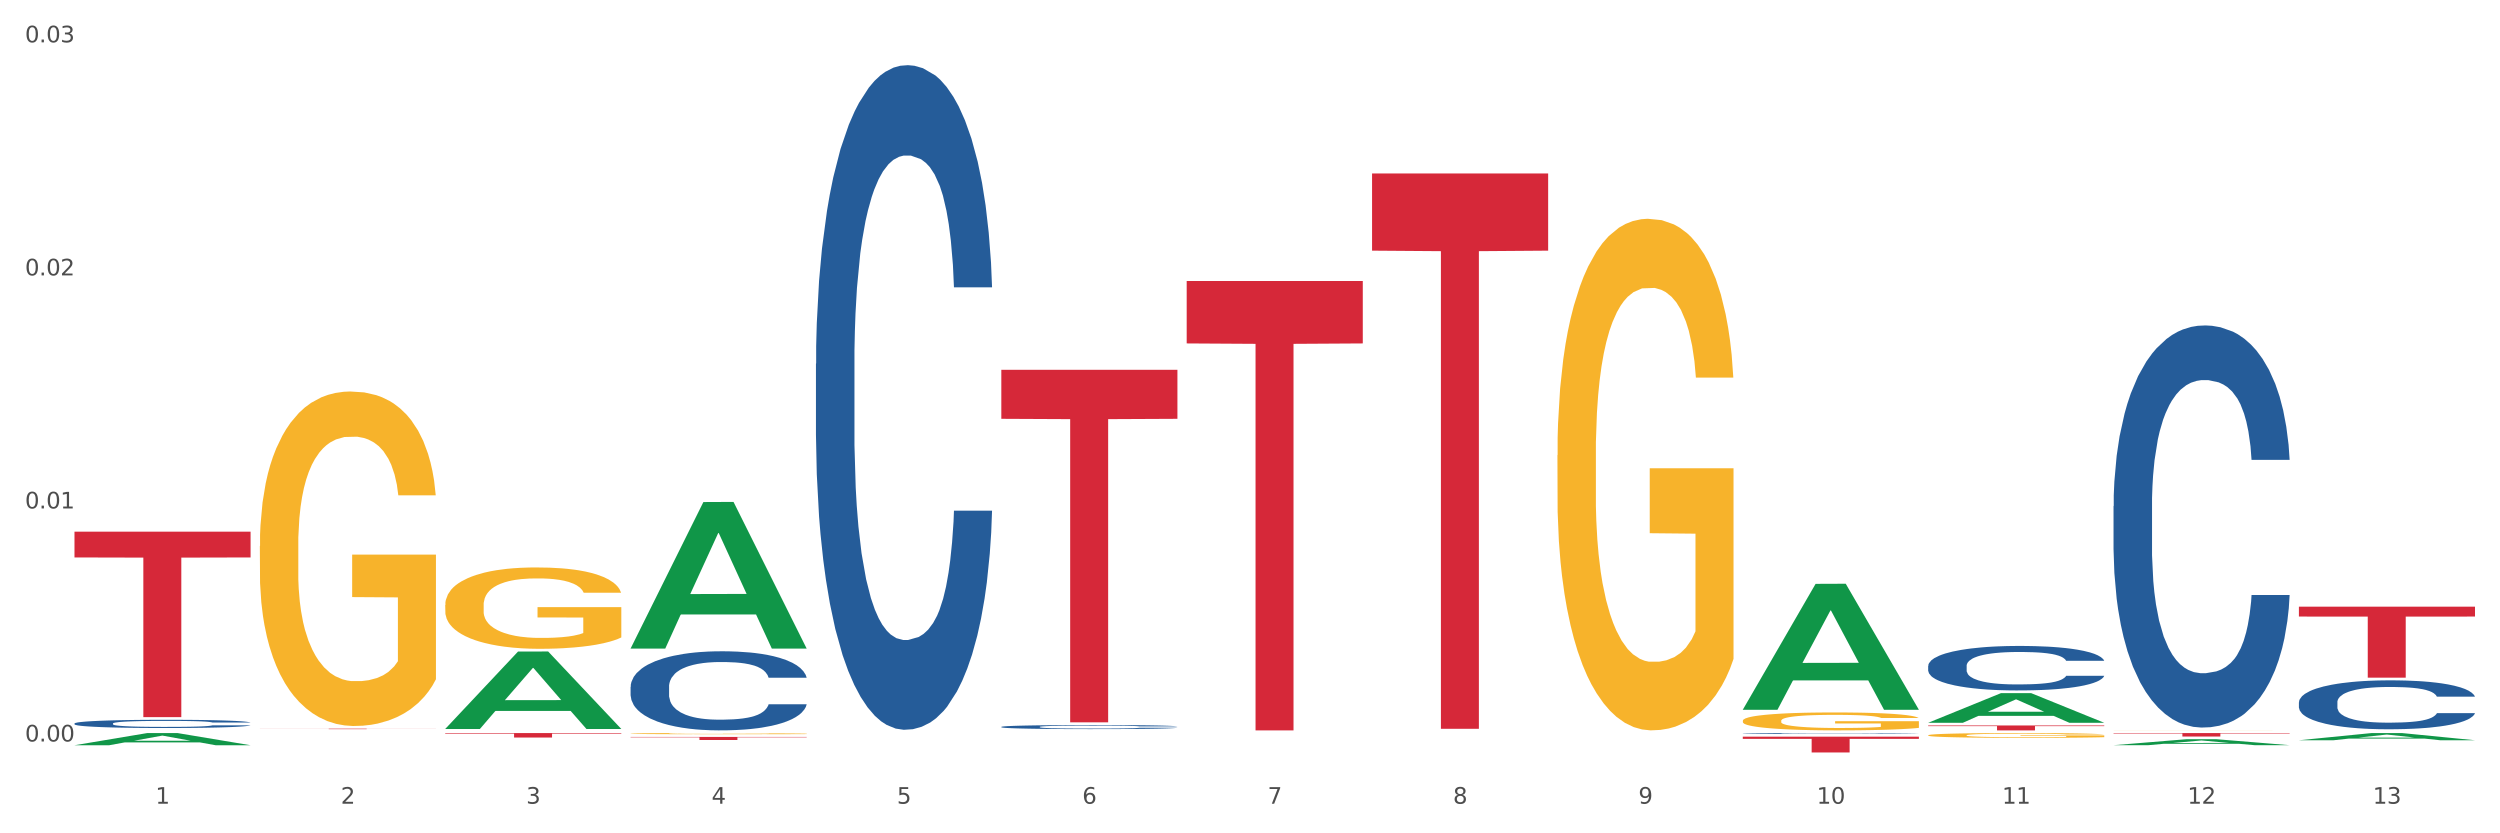 <?xml version="1.0" encoding="utf-8" standalone="no"?>
<!DOCTYPE svg PUBLIC "-//W3C//DTD SVG 1.1//EN"
  "http://www.w3.org/Graphics/SVG/1.1/DTD/svg11.dtd">
<svg xmlns:xlink="http://www.w3.org/1999/xlink" width="1080pt" height="360pt" viewBox="0 0 1080 360" xmlns="http://www.w3.org/2000/svg" version="1.1">
 <rect x="0" y="0" width="1080" height="360" fill="#333333" stroke="none"/>
 <defs>
  <style type="text/css">*{stroke-linejoin: round; stroke-linecap: butt}</style>
 </defs>
 <g id="figure_1">
  <g id="patch_1">
   <path d="M 0 360 
L 1080 360 
L 1080 0 
L 0 0 
z
" style="fill: #ffffff; stroke: #ffffff; stroke-linejoin: miter"/>
  </g>
  <g id="axes_1">
   <g id="matplotlib.axis_1">
    <g id="xtick_1">
     <g id="text_1">
      <!-- 1 -->
      <g style="fill: #4d4d4d" transform="translate(67.159 347.204) scale(0.096 -0.096)">
       <defs>
        <path id="DejaVuSans-31" d="M 794 531 
L 1825 531 
L 1825 4091 
L 703 3866 
L 703 4441 
L 1819 4666 
L 2450 4666 
L 2450 531 
L 3481 531 
L 3481 0 
L 794 0 
L 794 531 
z
" transform="scale(0.016)"/>
       </defs>
       <use xlink:href="#DejaVuSans-31"/>
      </g>
     </g>
    </g>
    <g id="xtick_2">
     <g id="text_2">
      <!-- 2 -->
      <g style="fill: #4d4d4d" transform="translate(147.238 347.204) scale(0.096 -0.096)">
       <defs>
        <path id="DejaVuSans-32" d="M 1228 531 
L 3431 531 
L 3431 0 
L 469 0 
L 469 531 
Q 828 903 1448 1529 
Q 2069 2156 2228 2338 
Q 2531 2678 2651 2914 
Q 2772 3150 2772 3378 
Q 2772 3750 2511 3984 
Q 2250 4219 1831 4219 
Q 1534 4219 1204 4116 
Q 875 4013 500 3803 
L 500 4441 
Q 881 4594 1212 4672 
Q 1544 4750 1819 4750 
Q 2544 4750 2975 4387 
Q 3406 4025 3406 3419 
Q 3406 3131 3298 2873 
Q 3191 2616 2906 2266 
Q 2828 2175 2409 1742 
Q 1991 1309 1228 531 
z
" transform="scale(0.016)"/>
       </defs>
       <use xlink:href="#DejaVuSans-32"/>
      </g>
     </g>
    </g>
    <g id="xtick_3">
     <g id="text_3">
      <!-- 3 -->
      <g style="fill: #4d4d4d" transform="translate(227.317 347.204) scale(0.096 -0.096)">
       <defs>
        <path id="DejaVuSans-33" d="M 2597 2516 
Q 3050 2419 3304 2112 
Q 3559 1806 3559 1356 
Q 3559 666 3084 287 
Q 2609 -91 1734 -91 
Q 1441 -91 1130 -33 
Q 819 25 488 141 
L 488 750 
Q 750 597 1062 519 
Q 1375 441 1716 441 
Q 2309 441 2620 675 
Q 2931 909 2931 1356 
Q 2931 1769 2642 2001 
Q 2353 2234 1838 2234 
L 1294 2234 
L 1294 2753 
L 1863 2753 
Q 2328 2753 2575 2939 
Q 2822 3125 2822 3475 
Q 2822 3834 2567 4026 
Q 2313 4219 1838 4219 
Q 1578 4219 1281 4162 
Q 984 4106 628 3988 
L 628 4550 
Q 988 4650 1302 4700 
Q 1616 4750 1894 4750 
Q 2613 4750 3031 4423 
Q 3450 4097 3450 3541 
Q 3450 3153 3228 2886 
Q 3006 2619 2597 2516 
z
" transform="scale(0.016)"/>
       </defs>
       <use xlink:href="#DejaVuSans-33"/>
      </g>
     </g>
    </g>
    <g id="xtick_4">
     <g id="text_4">
      <!-- 4 -->
      <g style="fill: #4d4d4d" transform="translate(307.396 347.204) scale(0.096 -0.096)">
       <defs>
        <path id="DejaVuSans-34" d="M 2419 4116 
L 825 1625 
L 2419 1625 
L 2419 4116 
z
M 2253 4666 
L 3047 4666 
L 3047 1625 
L 3713 1625 
L 3713 1100 
L 3047 1100 
L 3047 0 
L 2419 0 
L 2419 1100 
L 313 1100 
L 313 1709 
L 2253 4666 
z
" transform="scale(0.016)"/>
       </defs>
       <use xlink:href="#DejaVuSans-34"/>
      </g>
     </g>
    </g>
    <g id="xtick_5">
     <g id="text_5">
      <!-- 5 -->
      <g style="fill: #4d4d4d" transform="translate(387.475 347.204) scale(0.096 -0.096)">
       <defs>
        <path id="DejaVuSans-35" d="M 691 4666 
L 3169 4666 
L 3169 4134 
L 1269 4134 
L 1269 2991 
Q 1406 3038 1543 3061 
Q 1681 3084 1819 3084 
Q 2600 3084 3056 2656 
Q 3513 2228 3513 1497 
Q 3513 744 3044 326 
Q 2575 -91 1722 -91 
Q 1428 -91 1123 -41 
Q 819 9 494 109 
L 494 744 
Q 775 591 1075 516 
Q 1375 441 1709 441 
Q 2250 441 2565 725 
Q 2881 1009 2881 1497 
Q 2881 1984 2565 2268 
Q 2250 2553 1709 2553 
Q 1456 2553 1204 2497 
Q 953 2441 691 2322 
L 691 4666 
z
" transform="scale(0.016)"/>
       </defs>
       <use xlink:href="#DejaVuSans-35"/>
      </g>
     </g>
    </g>
    <g id="xtick_6">
     <g id="text_6">
      <!-- 6 -->
      <g style="fill: #4d4d4d" transform="translate(467.554 347.204) scale(0.096 -0.096)">
       <defs>
        <path id="DejaVuSans-36" d="M 2113 2584 
Q 1688 2584 1439 2293 
Q 1191 2003 1191 1497 
Q 1191 994 1439 701 
Q 1688 409 2113 409 
Q 2538 409 2786 701 
Q 3034 994 3034 1497 
Q 3034 2003 2786 2293 
Q 2538 2584 2113 2584 
z
M 3366 4563 
L 3366 3988 
Q 3128 4100 2886 4159 
Q 2644 4219 2406 4219 
Q 1781 4219 1451 3797 
Q 1122 3375 1075 2522 
Q 1259 2794 1537 2939 
Q 1816 3084 2150 3084 
Q 2853 3084 3261 2657 
Q 3669 2231 3669 1497 
Q 3669 778 3244 343 
Q 2819 -91 2113 -91 
Q 1303 -91 875 529 
Q 447 1150 447 2328 
Q 447 3434 972 4092 
Q 1497 4750 2381 4750 
Q 2619 4750 2861 4703 
Q 3103 4656 3366 4563 
z
" transform="scale(0.016)"/>
       </defs>
       <use xlink:href="#DejaVuSans-36"/>
      </g>
     </g>
    </g>
    <g id="xtick_7">
     <g id="text_7">
      <!-- 7 -->
      <g style="fill: #4d4d4d" transform="translate(547.634 347.204) scale(0.096 -0.096)">
       <defs>
        <path id="DejaVuSans-37" d="M 525 4666 
L 3525 4666 
L 3525 4397 
L 1831 0 
L 1172 0 
L 2766 4134 
L 525 4134 
L 525 4666 
z
" transform="scale(0.016)"/>
       </defs>
       <use xlink:href="#DejaVuSans-37"/>
      </g>
     </g>
    </g>
    <g id="xtick_8">
     <g id="text_8">
      <!-- 8 -->
      <g style="fill: #4d4d4d" transform="translate(627.713 347.204) scale(0.096 -0.096)">
       <defs>
        <path id="DejaVuSans-38" d="M 2034 2216 
Q 1584 2216 1326 1975 
Q 1069 1734 1069 1313 
Q 1069 891 1326 650 
Q 1584 409 2034 409 
Q 2484 409 2743 651 
Q 3003 894 3003 1313 
Q 3003 1734 2745 1975 
Q 2488 2216 2034 2216 
z
M 1403 2484 
Q 997 2584 770 2862 
Q 544 3141 544 3541 
Q 544 4100 942 4425 
Q 1341 4750 2034 4750 
Q 2731 4750 3128 4425 
Q 3525 4100 3525 3541 
Q 3525 3141 3298 2862 
Q 3072 2584 2669 2484 
Q 3125 2378 3379 2068 
Q 3634 1759 3634 1313 
Q 3634 634 3220 271 
Q 2806 -91 2034 -91 
Q 1263 -91 848 271 
Q 434 634 434 1313 
Q 434 1759 690 2068 
Q 947 2378 1403 2484 
z
M 1172 3481 
Q 1172 3119 1398 2916 
Q 1625 2713 2034 2713 
Q 2441 2713 2670 2916 
Q 2900 3119 2900 3481 
Q 2900 3844 2670 4047 
Q 2441 4250 2034 4250 
Q 1625 4250 1398 4047 
Q 1172 3844 1172 3481 
z
" transform="scale(0.016)"/>
       </defs>
       <use xlink:href="#DejaVuSans-38"/>
      </g>
     </g>
    </g>
    <g id="xtick_9">
     <g id="text_9">
      <!-- 9 -->
      <g style="fill: #4d4d4d" transform="translate(707.792 347.204) scale(0.096 -0.096)">
       <defs>
        <path id="DejaVuSans-39" d="M 703 97 
L 703 672 
Q 941 559 1184 500 
Q 1428 441 1663 441 
Q 2288 441 2617 861 
Q 2947 1281 2994 2138 
Q 2813 1869 2534 1725 
Q 2256 1581 1919 1581 
Q 1219 1581 811 2004 
Q 403 2428 403 3163 
Q 403 3881 828 4315 
Q 1253 4750 1959 4750 
Q 2769 4750 3195 4129 
Q 3622 3509 3622 2328 
Q 3622 1225 3098 567 
Q 2575 -91 1691 -91 
Q 1453 -91 1209 -44 
Q 966 3 703 97 
z
M 1959 2075 
Q 2384 2075 2632 2365 
Q 2881 2656 2881 3163 
Q 2881 3666 2632 3958 
Q 2384 4250 1959 4250 
Q 1534 4250 1286 3958 
Q 1038 3666 1038 3163 
Q 1038 2656 1286 2365 
Q 1534 2075 1959 2075 
z
" transform="scale(0.016)"/>
       </defs>
       <use xlink:href="#DejaVuSans-39"/>
      </g>
     </g>
    </g>
    <g id="xtick_10">
     <g id="text_10">
      <!-- 10 -->
      <g style="fill: #4d4d4d" transform="translate(784.817 347.204) scale(0.096 -0.096)">
       <defs>
        <path id="DejaVuSans-30" d="M 2034 4250 
Q 1547 4250 1301 3770 
Q 1056 3291 1056 2328 
Q 1056 1369 1301 889 
Q 1547 409 2034 409 
Q 2525 409 2770 889 
Q 3016 1369 3016 2328 
Q 3016 3291 2770 3770 
Q 2525 4250 2034 4250 
z
M 2034 4750 
Q 2819 4750 3233 4129 
Q 3647 3509 3647 2328 
Q 3647 1150 3233 529 
Q 2819 -91 2034 -91 
Q 1250 -91 836 529 
Q 422 1150 422 2328 
Q 422 3509 836 4129 
Q 1250 4750 2034 4750 
z
" transform="scale(0.016)"/>
       </defs>
       <use xlink:href="#DejaVuSans-31"/>
       <use xlink:href="#DejaVuSans-30" transform="translate(63.623 0)"/>
      </g>
     </g>
    </g>
    <g id="xtick_11">
     <g id="text_11">
      <!-- 11 -->
      <g style="fill: #4d4d4d" transform="translate(864.896 347.204) scale(0.096 -0.096)">
       <use xlink:href="#DejaVuSans-31"/>
       <use xlink:href="#DejaVuSans-31" transform="translate(63.623 0)"/>
      </g>
     </g>
    </g>
    <g id="xtick_12">
     <g id="text_12">
      <!-- 12 -->
      <g style="fill: #4d4d4d" transform="translate(944.975 347.204) scale(0.096 -0.096)">
       <use xlink:href="#DejaVuSans-31"/>
       <use xlink:href="#DejaVuSans-32" transform="translate(63.623 0)"/>
      </g>
     </g>
    </g>
    <g id="xtick_13">
     <g id="text_13">
      <!-- 13 -->
      <g style="fill: #4d4d4d" transform="translate(1025.054 347.204) scale(0.096 -0.096)">
       <use xlink:href="#DejaVuSans-31"/>
       <use xlink:href="#DejaVuSans-33" transform="translate(63.623 0)"/>
      </g>
     </g>
    </g>
    <g id="xtick_14"/>
    <g id="xtick_15"/>
    <g id="xtick_16"/>
    <g id="xtick_17"/>
    <g id="xtick_18"/>
    <g id="xtick_19"/>
    <g id="xtick_20"/>
    <g id="xtick_21"/>
    <g id="xtick_22"/>
    <g id="xtick_23"/>
    <g id="xtick_24"/>
    <g id="xtick_25"/>
   </g>
   <g id="matplotlib.axis_2">
    <g id="ytick_1">
     <g id="text_14">
      <!-- 0.00 -->
      <g style="fill: #4d4d4d" transform="translate(10.8 320.324) scale(0.096 -0.096)">
       <defs>
        <path id="DejaVuSans-2e" d="M 684 794 
L 1344 794 
L 1344 0 
L 684 0 
L 684 794 
z
" transform="scale(0.016)"/>
       </defs>
       <use xlink:href="#DejaVuSans-30"/>
       <use xlink:href="#DejaVuSans-2e" transform="translate(63.623 0)"/>
       <use xlink:href="#DejaVuSans-30" transform="translate(95.41 0)"/>
       <use xlink:href="#DejaVuSans-30" transform="translate(159.033 0)"/>
      </g>
     </g>
    </g>
    <g id="ytick_2">
     <g id="text_15">
      <!-- 0.01 -->
      <g style="fill: #4d4d4d" transform="translate(10.8 219.649) scale(0.096 -0.096)">
       <use xlink:href="#DejaVuSans-30"/>
       <use xlink:href="#DejaVuSans-2e" transform="translate(63.623 0)"/>
       <use xlink:href="#DejaVuSans-30" transform="translate(95.41 0)"/>
       <use xlink:href="#DejaVuSans-31" transform="translate(159.033 0)"/>
      </g>
     </g>
    </g>
    <g id="ytick_3">
     <g id="text_16">
      <!-- 0.02 -->
      <g style="fill: #4d4d4d" transform="translate(10.8 118.974) scale(0.096 -0.096)">
       <use xlink:href="#DejaVuSans-30"/>
       <use xlink:href="#DejaVuSans-2e" transform="translate(63.623 0)"/>
       <use xlink:href="#DejaVuSans-30" transform="translate(95.41 0)"/>
       <use xlink:href="#DejaVuSans-32" transform="translate(159.033 0)"/>
      </g>
     </g>
    </g>
    <g id="ytick_4">
     <g id="text_17">
      <!-- 0.03 -->
      <g style="fill: #4d4d4d" transform="translate(10.8 18.298) scale(0.096 -0.096)">
       <use xlink:href="#DejaVuSans-30"/>
       <use xlink:href="#DejaVuSans-2e" transform="translate(63.623 0)"/>
       <use xlink:href="#DejaVuSans-30" transform="translate(95.41 0)"/>
       <use xlink:href="#DejaVuSans-33" transform="translate(159.033 0)"/>
      </g>
     </g>
    </g>
    <g id="ytick_5"/>
    <g id="ytick_6"/>
    <g id="ytick_7"/>
   </g>
   <g id="PolyCollection_1">
    <path d="M 32.175 321.94 
L 32.253 321.935 
L 63.625 316.681 
L 76.644 316.676 
L 108.25 321.95 
L 93.192 321.95 
L 86.369 320.722 
L 53.978 320.722 
L 53.743 320.742 
L 47.155 321.95 
L 32.175 321.95 
L 32.175 321.94 
L 58.056 319.989 
L 82.291 319.984 
L 70.291 317.8 
L 70.134 317.79 
L 69.977 317.805 
L 57.978 319.984 
L 58.056 319.989 
L 32.175 321.94 
z
" clip-path="url(#pdaf7cda59b)" style="fill: #109648"/>
    <path d="M 192.333 316.676 
L 268.408 316.676 
L 268.408 316.947 
L 238.483 316.949 
L 238.483 318.623 
L 222.078 318.623 
L 222.078 316.949 
L 192.333 316.947 
L 192.333 316.678 
L 192.333 316.676 
z
" clip-path="url(#pdaf7cda59b)" style="fill: #d62839"/>
    <path d="M 272.412 318.353 
L 348.488 318.353 
L 348.488 318.538 
L 318.562 318.54 
L 318.562 319.685 
L 302.157 319.685 
L 302.157 318.54 
L 272.412 318.538 
L 272.412 318.355 
L 272.412 318.353 
z
" clip-path="url(#pdaf7cda59b)" style="fill: #d62839"/>
    <path d="M 112.254 235.9 
L 112.344 235.768 
L 112.344 231.017 
L 112.524 226.926 
L 113.422 217.027 
L 114.769 208.845 
L 115.757 204.49 
L 116.745 200.926 
L 117.913 197.363 
L 119.35 193.667 
L 121.954 188.256 
L 123.571 185.485 
L 125.547 182.581 
L 129.14 178.358 
L 131.744 175.982 
L 134.439 174.003 
L 138.84 171.627 
L 141.714 170.571 
L 144.768 169.779 
L 148.45 169.252 
L 151.235 169.12 
L 157.342 169.515 
L 162.552 170.703 
L 165.067 171.627 
L 168.3 173.211 
L 170.007 174.267 
L 172.791 176.378 
L 175.665 179.15 
L 177.641 181.525 
L 180.605 186.013 
L 182.85 190.5 
L 184.916 196.043 
L 185.994 199.87 
L 186.802 203.434 
L 187.521 207.525 
L 188.24 213.992 
L 172.072 213.992 
L 171.444 209.373 
L 170.456 205.017 
L 169.019 200.794 
L 167.761 198.155 
L 165.606 194.855 
L 163.63 192.744 
L 161.564 191.16 
L 159.049 189.84 
L 157.073 189.18 
L 154.289 188.652 
L 148.81 188.784 
L 145.127 189.84 
L 142.612 191.16 
L 140.996 192.348 
L 139.559 193.667 
L 137.942 195.515 
L 136.056 198.287 
L 134.708 200.794 
L 133.361 203.962 
L 132.283 207.129 
L 131.295 210.824 
L 130.487 214.784 
L 129.858 218.875 
L 129.319 223.89 
L 128.87 232.205 
L 128.87 250.286 
L 129.05 254.377 
L 129.499 259.788 
L 130.038 263.88 
L 130.936 268.763 
L 131.744 272.062 
L 133.271 276.813 
L 134.978 280.773 
L 136.325 283.28 
L 137.672 285.392 
L 140.008 288.295 
L 142.612 290.671 
L 144.858 292.123 
L 147.912 293.443 
L 149.977 293.97 
L 151.774 294.234 
L 156.175 294.234 
L 159.318 293.838 
L 162.821 292.915 
L 165.516 291.727 
L 167.761 290.275 
L 170.276 287.899 
L 171.893 285.656 
L 171.893 258.073 
L 152.133 257.941 
L 152.133 239.596 
L 188.329 239.596 
L 188.329 293.443 
L 186.802 296.214 
L 185.096 298.722 
L 183.3 300.965 
L 180.605 303.737 
L 177.372 306.376 
L 174.497 308.224 
L 171.444 309.808 
L 167.851 311.26 
L 163.181 312.579 
L 160.306 313.107 
L 156.714 313.503 
L 152.492 313.635 
L 148.81 313.371 
L 145.217 312.711 
L 141.445 311.524 
L 137.762 309.808 
L 134.978 308.092 
L 132.194 305.98 
L 129.23 303.209 
L 126.894 300.569 
L 125.098 298.194 
L 123.122 295.158 
L 120.966 291.199 
L 119.35 287.636 
L 117.913 283.94 
L 116.386 279.189 
L 115.308 275.098 
L 114.23 269.951 
L 113.601 266.123 
L 112.883 260.184 
L 112.344 251.87 
L 112.254 235.9 
z
" clip-path="url(#pdaf7cda59b)" style="fill: #f7b32b"/>
    <path d="M 432.571 159.762 
L 508.646 159.762 
L 508.646 180.927 
L 478.721 181.07 
L 478.721 312.059 
L 462.316 312.059 
L 462.316 181.07 
L 432.571 180.927 
L 432.571 159.905 
L 432.571 159.762 
z
" clip-path="url(#pdaf7cda59b)" style="fill: #d62839"/>
    <path d="M 512.65 121.381 
L 588.725 121.381 
L 588.725 148.36 
L 558.8 148.542 
L 558.8 315.522 
L 542.395 315.522 
L 542.395 148.542 
L 512.65 148.36 
L 512.65 121.563 
L 512.65 121.381 
z
" clip-path="url(#pdaf7cda59b)" style="fill: #d62839"/>
    <path d="M 592.729 74.944 
L 668.804 74.944 
L 668.804 108.282 
L 638.879 108.507 
L 638.879 314.839 
L 622.474 314.839 
L 622.474 108.507 
L 592.729 108.282 
L 592.729 75.169 
L 592.729 74.944 
z
" clip-path="url(#pdaf7cda59b)" style="fill: #d62839"/>
    <path d="M 752.887 318.239 
L 828.963 318.239 
L 828.963 319.187 
L 799.037 319.193 
L 799.037 325.063 
L 782.632 325.063 
L 782.632 319.193 
L 752.887 319.187 
L 752.887 318.245 
L 752.887 318.239 
z
" clip-path="url(#pdaf7cda59b)" style="fill: #d62839"/>
    <path d="M 832.967 313.404 
L 909.042 313.404 
L 909.042 313.698 
L 879.116 313.7 
L 879.116 315.522 
L 862.712 315.522 
L 862.712 313.7 
L 832.967 313.698 
L 832.967 313.406 
L 832.967 313.404 
z
" clip-path="url(#pdaf7cda59b)" style="fill: #d62839"/>
    <path d="M 913.046 316.676 
L 989.121 316.676 
L 989.121 316.886 
L 959.196 316.888 
L 959.196 318.186 
L 942.791 318.186 
L 942.791 316.888 
L 913.046 316.886 
L 913.046 316.678 
L 913.046 316.676 
z
" clip-path="url(#pdaf7cda59b)" style="fill: #d62839"/>
    <path d="M 993.125 262.094 
L 1069.2 262.094 
L 1069.2 266.354 
L 1039.275 266.383 
L 1039.275 292.751 
L 1022.87 292.751 
L 1022.87 266.383 
L 993.125 266.354 
L 993.125 262.122 
L 993.125 262.094 
z
" clip-path="url(#pdaf7cda59b)" style="fill: #d62839"/>
    <path d="M 993.125 303.403 
L 993.215 303.384 
L 993.215 302.843 
L 993.485 302.109 
L 994.474 300.758 
L 995.733 299.735 
L 997.891 298.538 
L 999.06 298.036 
L 1000.588 297.476 
L 1003.736 296.569 
L 1007.333 295.797 
L 1009.851 295.372 
L 1011.739 295.102 
L 1015.965 294.619 
L 1018.393 294.407 
L 1020.911 294.233 
L 1023.069 294.117 
L 1026.666 293.982 
L 1029.544 293.924 
L 1032.871 293.905 
L 1035.659 293.924 
L 1039.345 294.002 
L 1044.741 294.233 
L 1046.809 294.368 
L 1049.597 294.6 
L 1052.474 294.909 
L 1054.812 295.218 
L 1057.51 295.662 
L 1060.298 296.241 
L 1062.995 296.974 
L 1064.884 297.65 
L 1066.412 298.364 
L 1067.761 299.233 
L 1068.75 300.179 
L 1069.2 300.971 
L 1052.744 300.971 
L 1052.294 300.256 
L 1051.395 299.484 
L 1050.496 298.963 
L 1049.507 298.538 
L 1047.978 298.056 
L 1046.629 297.747 
L 1044.381 297.38 
L 1042.313 297.148 
L 1040.604 297.013 
L 1038.536 296.897 
L 1034.13 296.781 
L 1030.983 296.781 
L 1029.004 296.82 
L 1026.576 296.917 
L 1024.508 297.052 
L 1022.08 297.283 
L 1020.192 297.534 
L 1018.303 297.862 
L 1017.224 298.094 
L 1015.606 298.519 
L 1014.527 298.866 
L 1013.088 299.465 
L 1012.278 299.889 
L 1010.84 300.99 
L 1010.21 301.801 
L 1009.94 302.36 
L 1009.761 302.978 
L 1009.761 305.99 
L 1010.3 307.341 
L 1010.75 307.92 
L 1011.469 308.576 
L 1012.818 309.426 
L 1014.796 310.256 
L 1016.865 310.854 
L 1018.573 311.221 
L 1020.192 311.491 
L 1021.81 311.704 
L 1023.789 311.897 
L 1025.407 312.013 
L 1027.835 312.128 
L 1030.713 312.186 
L 1032.961 312.186 
L 1037.547 312.09 
L 1039.615 311.993 
L 1041.594 311.858 
L 1043.752 311.646 
L 1045.46 311.414 
L 1046.449 311.24 
L 1048.068 310.874 
L 1049.327 310.488 
L 1050.406 310.044 
L 1051.125 309.658 
L 1051.935 309.078 
L 1052.564 308.422 
L 1052.744 308.075 
L 1069.2 308.075 
L 1068.84 308.769 
L 1068.211 309.445 
L 1066.952 310.352 
L 1065.963 310.874 
L 1064.434 311.511 
L 1062.815 312.051 
L 1060.567 312.65 
L 1058.499 313.094 
L 1056.341 313.48 
L 1054.003 313.827 
L 1049.777 314.31 
L 1048.248 314.445 
L 1045.011 314.677 
L 1042.493 314.812 
L 1038.806 314.947 
L 1035.029 315.024 
L 1031.072 315.043 
L 1027.565 315.005 
L 1023.699 314.889 
L 1021.271 314.773 
L 1018.573 314.599 
L 1015.426 314.329 
L 1012.458 314.001 
L 1009.671 313.615 
L 1007.063 313.171 
L 1004.635 312.669 
L 1001.488 311.839 
L 999.15 311.028 
L 997.441 310.275 
L 996.272 309.638 
L 995.103 308.827 
L 994.474 308.268 
L 993.485 306.916 
L 993.125 305.661 
L 993.125 303.403 
z
" clip-path="url(#pdaf7cda59b)" style="fill: #255c99"/>
    <path d="M 913.046 315.491 
L 913.135 315.491 
L 913.135 315.489 
L 913.315 315.488 
L 914.213 315.484 
L 915.561 315.481 
L 916.549 315.479 
L 917.537 315.478 
L 918.704 315.476 
L 920.141 315.475 
L 922.746 315.473 
L 924.363 315.471 
L 926.339 315.47 
L 929.931 315.469 
L 932.536 315.468 
L 935.231 315.467 
L 939.632 315.466 
L 942.506 315.466 
L 945.559 315.465 
L 949.242 315.465 
L 952.026 315.465 
L 958.134 315.465 
L 963.343 315.466 
L 965.858 315.466 
L 969.092 315.467 
L 970.798 315.467 
L 973.582 315.468 
L 976.457 315.469 
L 978.433 315.47 
L 981.397 315.472 
L 983.642 315.473 
L 985.708 315.476 
L 986.786 315.477 
L 987.594 315.479 
L 988.312 315.48 
L 989.031 315.483 
L 972.864 315.483 
L 972.235 315.481 
L 971.247 315.479 
L 969.81 315.478 
L 968.553 315.476 
L 966.397 315.475 
L 964.421 315.474 
L 962.355 315.474 
L 959.84 315.473 
L 957.864 315.473 
L 955.08 315.473 
L 949.601 315.473 
L 945.919 315.473 
L 943.404 315.474 
L 941.787 315.474 
L 940.35 315.475 
L 938.733 315.475 
L 936.847 315.477 
L 935.5 315.478 
L 934.153 315.479 
L 933.075 315.48 
L 932.087 315.481 
L 931.279 315.483 
L 930.65 315.485 
L 930.111 315.487 
L 929.662 315.49 
L 929.662 315.497 
L 929.841 315.499 
L 930.291 315.501 
L 930.829 315.503 
L 931.728 315.504 
L 932.536 315.506 
L 934.063 315.508 
L 935.769 315.509 
L 937.117 315.51 
L 938.464 315.511 
L 940.799 315.512 
L 943.404 315.513 
L 945.649 315.514 
L 948.703 315.514 
L 950.769 315.514 
L 952.565 315.515 
L 956.966 315.515 
L 960.11 315.514 
L 963.613 315.514 
L 966.307 315.514 
L 968.553 315.513 
L 971.068 315.512 
L 972.684 315.511 
L 972.684 315.5 
L 952.925 315.5 
L 952.925 315.493 
L 989.121 315.493 
L 989.121 315.514 
L 987.594 315.515 
L 985.887 315.516 
L 984.091 315.517 
L 981.397 315.518 
L 978.163 315.519 
L 975.289 315.52 
L 972.235 315.521 
L 968.643 315.521 
L 963.972 315.522 
L 961.098 315.522 
L 957.505 315.522 
L 953.284 315.522 
L 949.601 315.522 
L 946.009 315.522 
L 942.236 315.521 
L 938.554 315.521 
L 935.769 315.52 
L 932.985 315.519 
L 930.021 315.518 
L 927.686 315.517 
L 925.89 315.516 
L 923.914 315.515 
L 921.758 315.513 
L 920.141 315.512 
L 918.704 315.51 
L 917.177 315.509 
L 916.099 315.507 
L 915.022 315.505 
L 914.393 315.503 
L 913.674 315.501 
L 913.135 315.498 
L 913.046 315.491 
z
" clip-path="url(#pdaf7cda59b)" style="fill: #f7b32b"/>
    <path d="M 832.967 317.637 
L 833.056 317.635 
L 833.056 317.566 
L 833.236 317.508 
L 834.134 317.365 
L 835.481 317.248 
L 836.469 317.185 
L 837.457 317.134 
L 838.625 317.082 
L 840.062 317.029 
L 842.667 316.952 
L 844.283 316.912 
L 846.259 316.87 
L 849.852 316.809 
L 852.457 316.775 
L 855.151 316.747 
L 859.552 316.712 
L 862.427 316.697 
L 865.48 316.686 
L 869.163 316.678 
L 871.947 316.676 
L 878.055 316.682 
L 883.264 316.699 
L 885.779 316.712 
L 889.012 316.735 
L 890.719 316.75 
L 893.503 316.781 
L 896.377 316.821 
L 898.353 316.855 
L 901.317 316.919 
L 903.563 316.984 
L 905.629 317.063 
L 906.706 317.119 
L 907.515 317.17 
L 908.233 317.229 
L 908.952 317.322 
L 892.785 317.322 
L 892.156 317.255 
L 891.168 317.193 
L 889.731 317.132 
L 888.474 317.094 
L 886.318 317.046 
L 884.342 317.016 
L 882.276 316.993 
L 879.761 316.974 
L 877.785 316.965 
L 875.001 316.957 
L 869.522 316.959 
L 865.84 316.974 
L 863.325 316.993 
L 861.708 317.01 
L 860.271 317.029 
L 858.654 317.056 
L 856.768 317.096 
L 855.421 317.132 
L 854.074 317.177 
L 852.996 317.223 
L 852.008 317.276 
L 851.199 317.333 
L 850.571 317.392 
L 850.032 317.464 
L 849.583 317.583 
L 849.583 317.843 
L 849.762 317.902 
L 850.211 317.98 
L 850.75 318.039 
L 851.648 318.109 
L 852.457 318.157 
L 853.984 318.225 
L 855.69 318.282 
L 857.038 318.318 
L 858.385 318.348 
L 860.72 318.39 
L 863.325 318.424 
L 865.57 318.445 
L 868.624 318.464 
L 870.69 318.472 
L 872.486 318.475 
L 876.887 318.475 
L 880.031 318.47 
L 883.534 318.456 
L 886.228 318.439 
L 888.474 318.418 
L 890.988 318.384 
L 892.605 318.352 
L 892.605 317.955 
L 872.845 317.954 
L 872.845 317.69 
L 909.042 317.69 
L 909.042 318.464 
L 907.515 318.504 
L 905.808 318.54 
L 904.012 318.572 
L 901.317 318.612 
L 898.084 318.65 
L 895.21 318.677 
L 892.156 318.699 
L 888.563 318.72 
L 883.893 318.739 
L 881.019 318.747 
L 877.426 318.752 
L 873.205 318.754 
L 869.522 318.751 
L 865.929 318.741 
L 862.157 318.724 
L 858.475 318.699 
L 855.69 318.675 
L 852.906 318.644 
L 849.942 318.604 
L 847.607 318.566 
L 845.81 318.532 
L 843.834 318.489 
L 841.679 318.432 
L 840.062 318.38 
L 838.625 318.327 
L 837.098 318.259 
L 836.02 318.2 
L 834.942 318.126 
L 834.314 318.071 
L 833.595 317.986 
L 833.056 317.866 
L 832.967 317.637 
z
" clip-path="url(#pdaf7cda59b)" style="fill: #f7b32b"/>
    <path d="M 752.887 311.356 
L 752.977 311.349 
L 752.977 311.095 
L 753.157 310.875 
L 754.055 310.345 
L 755.402 309.906 
L 756.39 309.673 
L 757.378 309.482 
L 758.546 309.291 
L 759.983 309.093 
L 762.588 308.803 
L 764.204 308.655 
L 766.18 308.499 
L 769.773 308.273 
L 772.378 308.145 
L 775.072 308.039 
L 779.473 307.912 
L 782.347 307.855 
L 785.401 307.813 
L 789.084 307.785 
L 791.868 307.777 
L 797.976 307.799 
L 803.185 307.862 
L 805.7 307.912 
L 808.933 307.997 
L 810.64 308.053 
L 813.424 308.166 
L 816.298 308.315 
L 818.274 308.442 
L 821.238 308.683 
L 823.484 308.923 
L 825.549 309.22 
L 826.627 309.425 
L 827.436 309.616 
L 828.154 309.836 
L 828.873 310.182 
L 812.706 310.182 
L 812.077 309.935 
L 811.089 309.701 
L 809.652 309.475 
L 808.394 309.334 
L 806.239 309.157 
L 804.263 309.044 
L 802.197 308.959 
L 799.682 308.888 
L 797.706 308.853 
L 794.922 308.824 
L 789.443 308.831 
L 785.76 308.888 
L 783.246 308.959 
L 781.629 309.022 
L 780.192 309.093 
L 778.575 309.192 
L 776.689 309.341 
L 775.342 309.475 
L 773.994 309.645 
L 772.917 309.814 
L 771.929 310.013 
L 771.12 310.225 
L 770.492 310.444 
L 769.953 310.713 
L 769.504 311.158 
L 769.504 312.127 
L 769.683 312.347 
L 770.132 312.637 
L 770.671 312.856 
L 771.569 313.117 
L 772.378 313.294 
L 773.905 313.549 
L 775.611 313.761 
L 776.958 313.895 
L 778.306 314.009 
L 780.641 314.164 
L 783.246 314.292 
L 785.491 314.369 
L 788.545 314.44 
L 790.611 314.468 
L 792.407 314.483 
L 796.808 314.483 
L 799.952 314.461 
L 803.454 314.412 
L 806.149 314.348 
L 808.394 314.27 
L 810.909 314.143 
L 812.526 314.023 
L 812.526 312.545 
L 792.766 312.538 
L 792.766 311.554 
L 828.963 311.554 
L 828.963 314.44 
L 827.436 314.589 
L 825.729 314.723 
L 823.933 314.843 
L 821.238 314.992 
L 818.005 315.133 
L 815.131 315.232 
L 812.077 315.317 
L 808.484 315.395 
L 803.814 315.466 
L 800.94 315.494 
L 797.347 315.515 
L 793.125 315.522 
L 789.443 315.508 
L 785.85 315.473 
L 782.078 315.409 
L 778.395 315.317 
L 775.611 315.225 
L 772.827 315.112 
L 769.863 314.963 
L 767.528 314.822 
L 765.731 314.695 
L 763.755 314.532 
L 761.6 314.32 
L 759.983 314.129 
L 758.546 313.931 
L 757.019 313.676 
L 755.941 313.457 
L 754.863 313.181 
L 754.235 312.976 
L 753.516 312.658 
L 752.977 312.212 
L 752.887 311.356 
z
" clip-path="url(#pdaf7cda59b)" style="fill: #f7b32b"/>
    <path d="M 112.254 314.789 
L 188.329 314.789 
L 188.329 314.818 
L 158.404 314.818 
L 158.404 314.993 
L 141.999 314.993 
L 141.999 314.818 
L 112.254 314.818 
L 112.254 314.789 
L 112.254 314.789 
z
" clip-path="url(#pdaf7cda59b)" style="fill: #d62839"/>
    <path d="M 672.808 196.638 
L 672.898 196.437 
L 672.898 189.17 
L 673.078 182.913 
L 673.976 167.775 
L 675.323 155.261 
L 676.311 148.601 
L 677.299 143.151 
L 678.467 137.701 
L 679.904 132.05 
L 682.508 123.774 
L 684.125 119.536 
L 686.101 115.095 
L 689.694 108.636 
L 692.299 105.003 
L 694.993 101.976 
L 699.394 98.342 
L 702.268 96.728 
L 705.322 95.517 
L 709.005 94.709 
L 711.789 94.507 
L 717.896 95.113 
L 723.106 96.93 
L 725.621 98.342 
L 728.854 100.765 
L 730.561 102.379 
L 733.345 105.609 
L 736.219 109.847 
L 738.195 113.48 
L 741.159 120.343 
L 743.405 127.206 
L 745.47 135.683 
L 746.548 141.536 
L 747.357 146.986 
L 748.075 153.243 
L 748.794 163.133 
L 732.626 163.133 
L 731.998 156.069 
L 731.01 149.408 
L 729.573 142.949 
L 728.315 138.912 
L 726.16 133.866 
L 724.184 130.637 
L 722.118 128.215 
L 719.603 126.196 
L 717.627 125.187 
L 714.843 124.38 
L 709.364 124.582 
L 705.681 126.196 
L 703.166 128.215 
L 701.55 130.031 
L 700.113 132.05 
L 698.496 134.875 
L 696.61 139.114 
L 695.263 142.949 
L 693.915 147.793 
L 692.837 152.637 
L 691.849 158.289 
L 691.041 164.344 
L 690.412 170.601 
L 689.873 178.271 
L 689.424 190.987 
L 689.424 218.639 
L 689.604 224.896 
L 690.053 233.172 
L 690.592 239.429 
L 691.49 246.897 
L 692.299 251.943 
L 693.825 259.209 
L 695.532 265.264 
L 696.879 269.099 
L 698.226 272.328 
L 700.562 276.769 
L 703.166 280.402 
L 705.412 282.622 
L 708.466 284.641 
L 710.531 285.448 
L 712.328 285.852 
L 716.729 285.852 
L 719.872 285.246 
L 723.375 283.833 
L 726.07 282.017 
L 728.315 279.797 
L 730.83 276.163 
L 732.447 272.732 
L 732.447 230.548 
L 712.687 230.346 
L 712.687 202.29 
L 748.883 202.29 
L 748.883 284.641 
L 747.357 288.879 
L 745.65 292.714 
L 743.854 296.146 
L 741.159 300.384 
L 737.926 304.421 
L 735.052 307.247 
L 731.998 309.669 
L 728.405 311.889 
L 723.735 313.908 
L 720.86 314.715 
L 717.268 315.32 
L 713.046 315.522 
L 709.364 315.119 
L 705.771 314.109 
L 701.999 312.293 
L 698.316 309.669 
L 695.532 307.045 
L 692.748 303.816 
L 689.784 299.577 
L 687.448 295.54 
L 685.652 291.907 
L 683.676 287.265 
L 681.52 281.209 
L 679.904 275.76 
L 678.467 270.108 
L 676.94 262.842 
L 675.862 256.585 
L 674.784 248.713 
L 674.155 242.86 
L 673.437 233.777 
L 672.898 221.061 
L 672.808 196.638 
z
" clip-path="url(#pdaf7cda59b)" style="fill: #f7b32b"/>
    <path d="M 192.333 261.379 
L 192.423 261.346 
L 192.423 260.191 
L 192.603 259.196 
L 193.501 256.788 
L 194.848 254.797 
L 195.836 253.738 
L 196.824 252.871 
L 197.992 252.004 
L 199.429 251.106 
L 202.034 249.789 
L 203.65 249.115 
L 205.626 248.409 
L 209.219 247.382 
L 211.824 246.804 
L 214.518 246.322 
L 218.919 245.744 
L 221.793 245.488 
L 224.847 245.295 
L 228.53 245.166 
L 231.314 245.134 
L 237.422 245.231 
L 242.631 245.52 
L 245.146 245.744 
L 248.379 246.13 
L 250.086 246.386 
L 252.87 246.9 
L 255.744 247.574 
L 257.72 248.152 
L 260.684 249.244 
L 262.93 250.335 
L 264.995 251.683 
L 266.073 252.614 
L 266.882 253.481 
L 267.6 254.476 
L 268.319 256.049 
L 252.152 256.049 
L 251.523 254.926 
L 250.535 253.866 
L 249.098 252.839 
L 247.84 252.197 
L 245.685 251.394 
L 243.709 250.881 
L 241.643 250.496 
L 239.128 250.175 
L 237.152 250.014 
L 234.368 249.886 
L 228.889 249.918 
L 225.206 250.175 
L 222.692 250.496 
L 221.075 250.785 
L 219.638 251.106 
L 218.021 251.555 
L 216.135 252.229 
L 214.788 252.839 
L 213.44 253.61 
L 212.363 254.38 
L 211.375 255.279 
L 210.566 256.242 
L 209.937 257.237 
L 209.399 258.457 
L 208.949 260.48 
L 208.949 264.878 
L 209.129 265.873 
L 209.578 267.189 
L 210.117 268.184 
L 211.015 269.372 
L 211.824 270.175 
L 213.351 271.33 
L 215.057 272.294 
L 216.404 272.904 
L 217.752 273.417 
L 220.087 274.123 
L 222.692 274.701 
L 224.937 275.054 
L 227.991 275.375 
L 230.057 275.504 
L 231.853 275.568 
L 236.254 275.568 
L 239.398 275.472 
L 242.9 275.247 
L 245.595 274.958 
L 247.84 274.605 
L 250.355 274.027 
L 251.972 273.481 
L 251.972 266.772 
L 232.212 266.74 
L 232.212 262.277 
L 268.408 262.277 
L 268.408 275.375 
L 266.882 276.05 
L 265.175 276.66 
L 263.379 277.205 
L 260.684 277.879 
L 257.451 278.522 
L 254.577 278.971 
L 251.523 279.356 
L 247.93 279.709 
L 243.26 280.03 
L 240.386 280.159 
L 236.793 280.255 
L 232.571 280.287 
L 228.889 280.223 
L 225.296 280.063 
L 221.524 279.774 
L 217.841 279.356 
L 215.057 278.939 
L 212.273 278.425 
L 209.309 277.751 
L 206.974 277.109 
L 205.177 276.531 
L 203.201 275.793 
L 201.046 274.83 
L 199.429 273.963 
L 197.992 273.064 
L 196.465 271.908 
L 195.387 270.913 
L 194.309 269.661 
L 193.681 268.73 
L 192.962 267.285 
L 192.423 265.263 
L 192.333 261.379 
z
" clip-path="url(#pdaf7cda59b)" style="fill: #f7b32b"/>
    <path d="M 192.333 314.859 
L 192.412 314.828 
L 223.783 281.473 
L 236.802 281.441 
L 268.408 314.922 
L 253.35 314.922 
L 246.527 307.126 
L 214.136 307.126 
L 213.901 307.251 
L 207.313 314.922 
L 192.333 314.922 
L 192.333 314.859 
L 218.215 302.473 
L 242.449 302.441 
L 230.449 288.578 
L 230.292 288.515 
L 230.136 288.609 
L 218.136 302.441 
L 218.215 302.473 
L 192.333 314.859 
z
" clip-path="url(#pdaf7cda59b)" style="fill: #109648"/>
    <path d="M 272.412 280.077 
L 272.491 280.017 
L 303.862 216.885 
L 316.881 216.826 
L 348.488 280.196 
L 333.429 280.196 
L 326.606 265.439 
L 294.215 265.439 
L 293.98 265.677 
L 287.392 280.196 
L 272.412 280.196 
L 272.412 280.077 
L 298.294 256.633 
L 322.528 256.573 
L 310.528 230.333 
L 310.372 230.214 
L 310.215 230.392 
L 298.215 256.573 
L 298.294 256.633 
L 272.412 280.077 
z
" clip-path="url(#pdaf7cda59b)" style="fill: #109648"/>
    <path d="M 752.887 306.521 
L 752.966 306.47 
L 784.337 252.224 
L 797.356 252.173 
L 828.963 306.623 
L 813.904 306.623 
L 807.081 293.944 
L 774.69 293.944 
L 774.455 294.148 
L 767.867 306.623 
L 752.887 306.623 
L 752.887 306.521 
L 778.769 286.377 
L 803.003 286.326 
L 791.003 263.779 
L 790.847 263.676 
L 790.69 263.83 
L 778.69 286.326 
L 778.769 286.377 
L 752.887 306.521 
z
" clip-path="url(#pdaf7cda59b)" style="fill: #109648"/>
    <path d="M 832.967 312.226 
L 833.045 312.214 
L 864.416 299.436 
L 877.435 299.424 
L 909.042 312.25 
L 893.984 312.25 
L 887.16 309.263 
L 854.769 309.263 
L 854.534 309.311 
L 847.946 312.25 
L 832.967 312.25 
L 832.967 312.226 
L 858.848 307.481 
L 883.082 307.469 
L 871.083 302.158 
L 870.926 302.134 
L 870.769 302.17 
L 858.769 307.469 
L 858.848 307.481 
L 832.967 312.226 
z
" clip-path="url(#pdaf7cda59b)" style="fill: #109648"/>
    <path d="M 913.046 321.919 
L 913.124 321.917 
L 944.495 319.343 
L 957.514 319.34 
L 989.121 321.924 
L 974.063 321.924 
L 967.239 321.322 
L 934.849 321.322 
L 934.613 321.332 
L 928.025 321.924 
L 913.046 321.924 
L 913.046 321.919 
L 938.927 320.963 
L 963.161 320.961 
L 951.162 319.891 
L 951.005 319.886 
L 950.848 319.893 
L 938.848 320.961 
L 938.927 320.963 
L 913.046 321.919 
z
" clip-path="url(#pdaf7cda59b)" style="fill: #109648"/>
    <path d="M 993.125 319.783 
L 993.203 319.78 
L 1024.574 316.679 
L 1037.594 316.676 
L 1069.2 319.788 
L 1054.142 319.788 
L 1047.319 319.064 
L 1014.928 319.064 
L 1014.693 319.075 
L 1008.105 319.788 
L 993.125 319.788 
L 993.125 319.783 
L 1019.006 318.631 
L 1043.24 318.628 
L 1031.241 317.34 
L 1031.084 317.334 
L 1030.927 317.343 
L 1018.928 318.628 
L 1019.006 318.631 
L 993.125 319.783 
z
" clip-path="url(#pdaf7cda59b)" style="fill: #109648"/>
    <path d="M 272.412 316.918 
L 272.502 316.918 
L 272.502 316.9 
L 272.682 316.886 
L 273.58 316.85 
L 274.927 316.82 
L 275.915 316.804 
L 276.903 316.791 
L 278.071 316.779 
L 279.508 316.765 
L 282.113 316.746 
L 283.729 316.736 
L 285.705 316.725 
L 289.298 316.71 
L 291.903 316.701 
L 294.597 316.694 
L 298.998 316.685 
L 301.873 316.682 
L 304.926 316.679 
L 308.609 316.677 
L 311.393 316.676 
L 317.501 316.678 
L 322.71 316.682 
L 325.225 316.685 
L 328.458 316.691 
L 330.165 316.695 
L 332.949 316.703 
L 335.823 316.713 
L 337.799 316.721 
L 340.763 316.737 
L 343.009 316.754 
L 345.075 316.774 
L 346.152 316.788 
L 346.961 316.801 
L 347.679 316.815 
L 348.398 316.839 
L 332.231 316.839 
L 331.602 316.822 
L 330.614 316.806 
L 329.177 316.791 
L 327.919 316.781 
L 325.764 316.769 
L 323.788 316.762 
L 321.722 316.756 
L 319.207 316.751 
L 317.231 316.749 
L 314.447 316.747 
L 308.968 316.748 
L 305.286 316.751 
L 302.771 316.756 
L 301.154 316.76 
L 299.717 316.765 
L 298.1 316.772 
L 296.214 316.782 
L 294.867 316.791 
L 293.52 316.802 
L 292.442 316.814 
L 291.454 316.827 
L 290.645 316.842 
L 290.017 316.856 
L 289.478 316.875 
L 289.029 316.905 
L 289.029 316.97 
L 289.208 316.985 
L 289.657 317.004 
L 290.196 317.019 
L 291.094 317.037 
L 291.903 317.049 
L 293.43 317.066 
L 295.136 317.08 
L 296.483 317.089 
L 297.831 317.097 
L 300.166 317.108 
L 302.771 317.116 
L 305.016 317.121 
L 308.07 317.126 
L 310.136 317.128 
L 311.932 317.129 
L 316.333 317.129 
L 319.477 317.128 
L 322.98 317.124 
L 325.674 317.12 
L 327.919 317.115 
L 330.434 317.106 
L 332.051 317.098 
L 332.051 316.998 
L 312.291 316.998 
L 312.291 316.931 
L 348.488 316.931 
L 348.488 317.126 
L 346.961 317.136 
L 345.254 317.145 
L 343.458 317.153 
L 340.763 317.163 
L 337.53 317.173 
L 334.656 317.18 
L 331.602 317.185 
L 328.009 317.191 
L 323.339 317.195 
L 320.465 317.197 
L 316.872 317.199 
L 312.651 317.199 
L 308.968 317.198 
L 305.375 317.196 
L 301.603 317.192 
L 297.921 317.185 
L 295.136 317.179 
L 292.352 317.172 
L 289.388 317.162 
L 287.053 317.152 
L 285.256 317.143 
L 283.28 317.132 
L 281.125 317.118 
L 279.508 317.105 
L 278.071 317.092 
L 276.544 317.075 
L 275.466 317.06 
L 274.388 317.041 
L 273.76 317.027 
L 273.041 317.006 
L 272.502 316.976 
L 272.412 316.918 
z
" clip-path="url(#pdaf7cda59b)" style="fill: #f7b32b"/>
    <path d="M 32.175 312.544 
L 32.265 312.541 
L 32.265 312.45 
L 32.535 312.327 
L 33.524 312.1 
L 34.783 311.928 
L 36.941 311.726 
L 38.11 311.642 
L 39.639 311.548 
L 42.786 311.395 
L 46.383 311.265 
L 48.901 311.194 
L 50.789 311.149 
L 55.016 311.067 
L 57.443 311.032 
L 59.961 311.002 
L 62.119 310.983 
L 65.716 310.96 
L 68.594 310.951 
L 71.921 310.947 
L 74.709 310.951 
L 78.396 310.964 
L 83.791 311.002 
L 85.859 311.025 
L 88.647 311.064 
L 91.524 311.116 
L 93.862 311.168 
L 96.56 311.243 
L 99.348 311.34 
L 102.045 311.463 
L 103.934 311.577 
L 105.463 311.697 
L 106.811 311.843 
L 107.801 312.002 
L 108.25 312.135 
L 91.794 312.135 
L 91.345 312.015 
L 90.445 311.885 
L 89.546 311.798 
L 88.557 311.726 
L 87.028 311.645 
L 85.679 311.593 
L 83.431 311.532 
L 81.363 311.493 
L 79.655 311.47 
L 77.586 311.45 
L 73.18 311.431 
L 70.033 311.431 
L 68.054 311.437 
L 65.627 311.454 
L 63.558 311.476 
L 61.13 311.515 
L 59.242 311.558 
L 57.354 311.613 
L 56.274 311.652 
L 54.656 311.723 
L 53.577 311.781 
L 52.138 311.882 
L 51.329 311.954 
L 49.89 312.139 
L 49.26 312.275 
L 48.991 312.369 
L 48.811 312.473 
L 48.811 312.979 
L 49.35 313.206 
L 49.8 313.304 
L 50.519 313.414 
L 51.868 313.557 
L 53.847 313.697 
L 55.915 313.797 
L 57.623 313.859 
L 59.242 313.904 
L 60.861 313.94 
L 62.839 313.972 
L 64.457 313.992 
L 66.885 314.011 
L 69.763 314.021 
L 72.011 314.021 
L 76.597 314.005 
L 78.665 313.989 
L 80.644 313.966 
L 82.802 313.93 
L 84.51 313.891 
L 85.5 313.862 
L 87.118 313.8 
L 88.377 313.736 
L 89.456 313.661 
L 90.176 313.596 
L 90.985 313.499 
L 91.614 313.388 
L 91.794 313.33 
L 108.25 313.33 
L 107.89 313.447 
L 107.261 313.56 
L 106.002 313.713 
L 105.013 313.8 
L 103.484 313.908 
L 101.866 313.998 
L 99.618 314.099 
L 97.549 314.174 
L 95.391 314.239 
L 93.053 314.297 
L 88.827 314.378 
L 87.298 314.401 
L 84.061 314.44 
L 81.543 314.463 
L 77.856 314.485 
L 74.079 314.498 
L 70.123 314.502 
L 66.616 314.495 
L 62.749 314.476 
L 60.321 314.456 
L 57.623 314.427 
L 54.476 314.381 
L 51.509 314.326 
L 48.721 314.261 
L 46.113 314.187 
L 43.685 314.102 
L 40.538 313.963 
L 38.2 313.826 
L 36.491 313.7 
L 35.322 313.593 
L 34.153 313.456 
L 33.524 313.362 
L 32.535 313.135 
L 32.175 312.924 
L 32.175 312.544 
z
" clip-path="url(#pdaf7cda59b)" style="fill: #255c99"/>
    <path d="M 352.492 157.158 
L 352.582 156.896 
L 352.582 149.554 
L 352.851 139.59 
L 353.84 121.235 
L 355.099 107.337 
L 357.258 91.08 
L 358.427 84.263 
L 359.955 76.658 
L 363.103 64.334 
L 366.699 53.846 
L 369.217 48.077 
L 371.106 44.406 
L 375.332 37.851 
L 377.76 34.966 
L 380.278 32.606 
L 382.436 31.033 
L 386.033 29.198 
L 388.911 28.411 
L 392.238 28.149 
L 395.025 28.411 
L 398.712 29.46 
L 404.108 32.606 
L 406.176 34.442 
L 408.963 37.588 
L 411.841 41.784 
L 414.179 45.979 
L 416.877 52.01 
L 419.664 59.877 
L 422.362 69.841 
L 424.25 79.018 
L 425.779 88.72 
L 427.128 100.52 
L 428.117 113.368 
L 428.567 124.119 
L 412.111 124.119 
L 411.661 114.417 
L 410.762 103.929 
L 409.863 96.849 
L 408.874 91.08 
L 407.345 84.525 
L 405.996 80.329 
L 403.748 75.347 
L 401.68 72.201 
L 399.971 70.365 
L 397.903 68.792 
L 393.497 67.219 
L 390.349 67.219 
L 388.371 67.743 
L 385.943 69.054 
L 383.875 70.89 
L 381.447 74.036 
L 379.559 77.445 
L 377.67 81.903 
L 376.591 85.049 
L 374.972 90.818 
L 373.893 95.538 
L 372.455 103.666 
L 371.645 109.435 
L 370.207 124.381 
L 369.577 135.394 
L 369.307 142.999 
L 369.127 151.39 
L 369.127 192.295 
L 369.667 210.65 
L 370.117 218.516 
L 370.836 227.432 
L 372.185 238.969 
L 374.163 250.244 
L 376.231 258.373 
L 377.94 263.355 
L 379.559 267.026 
L 381.177 269.911 
L 383.155 272.533 
L 384.774 274.106 
L 387.202 275.679 
L 390.08 276.466 
L 392.328 276.466 
L 396.914 275.155 
L 398.982 273.844 
L 400.96 272.008 
L 403.118 269.124 
L 404.827 265.977 
L 405.816 263.617 
L 407.435 258.635 
L 408.694 253.391 
L 409.773 247.36 
L 410.492 242.116 
L 411.302 234.249 
L 411.931 225.334 
L 412.111 220.614 
L 428.567 220.614 
L 428.207 230.054 
L 427.578 239.231 
L 426.319 251.556 
L 425.33 258.635 
L 423.801 267.288 
L 422.182 274.63 
L 419.934 282.759 
L 417.866 288.79 
L 415.708 294.034 
L 413.37 298.754 
L 409.143 305.31 
L 407.615 307.145 
L 404.377 310.292 
L 401.86 312.127 
L 398.173 313.963 
L 394.396 315.011 
L 390.439 315.274 
L 386.932 314.749 
L 383.066 313.176 
L 380.638 311.603 
L 377.94 309.243 
L 374.793 305.572 
L 371.825 301.114 
L 369.038 295.87 
L 366.43 289.839 
L 364.002 283.021 
L 360.854 271.746 
L 358.516 260.733 
L 356.808 250.507 
L 355.639 241.854 
L 354.47 230.841 
L 353.84 223.236 
L 352.851 204.881 
L 352.492 187.837 
L 352.492 157.158 
z
" clip-path="url(#pdaf7cda59b)" style="fill: #255c99"/>
    <path d="M 432.571 314.003 
L 432.661 314.002 
L 432.661 313.957 
L 432.93 313.896 
L 433.92 313.783 
L 435.179 313.698 
L 437.337 313.599 
L 438.506 313.557 
L 440.034 313.51 
L 443.182 313.435 
L 446.779 313.371 
L 449.297 313.335 
L 451.185 313.313 
L 455.411 313.273 
L 457.839 313.255 
L 460.357 313.241 
L 462.515 313.231 
L 466.112 313.22 
L 468.99 313.215 
L 472.317 313.213 
L 475.105 313.215 
L 478.791 313.221 
L 484.187 313.241 
L 486.255 313.252 
L 489.043 313.271 
L 491.92 313.297 
L 494.258 313.322 
L 496.956 313.359 
L 499.744 313.408 
L 502.441 313.469 
L 504.33 313.525 
L 505.858 313.584 
L 507.207 313.656 
L 508.196 313.735 
L 508.646 313.801 
L 492.19 313.801 
L 491.74 313.742 
L 490.841 313.677 
L 489.942 313.634 
L 488.953 313.599 
L 487.424 313.559 
L 486.075 313.533 
L 483.827 313.502 
L 481.759 313.483 
L 480.05 313.472 
L 477.982 313.462 
L 473.576 313.453 
L 470.429 313.453 
L 468.45 313.456 
L 466.022 313.464 
L 463.954 313.475 
L 461.526 313.494 
L 459.638 313.515 
L 457.749 313.542 
L 456.67 313.562 
L 455.052 313.597 
L 453.973 313.626 
L 452.534 313.676 
L 451.724 313.711 
L 450.286 313.803 
L 449.656 313.87 
L 449.386 313.917 
L 449.207 313.968 
L 449.207 314.219 
L 449.746 314.331 
L 450.196 314.379 
L 450.915 314.434 
L 452.264 314.504 
L 454.242 314.573 
L 456.311 314.623 
L 458.019 314.654 
L 459.638 314.676 
L 461.256 314.694 
L 463.235 314.71 
L 464.853 314.72 
L 467.281 314.729 
L 470.159 314.734 
L 472.407 314.734 
L 476.993 314.726 
L 479.061 314.718 
L 481.039 314.707 
L 483.198 314.689 
L 484.906 314.67 
L 485.895 314.655 
L 487.514 314.625 
L 488.773 314.593 
L 489.852 314.556 
L 490.571 314.524 
L 491.381 314.475 
L 492.01 314.421 
L 492.19 314.392 
L 508.646 314.392 
L 508.286 314.45 
L 507.657 314.506 
L 506.398 314.581 
L 505.409 314.625 
L 503.88 314.678 
L 502.261 314.723 
L 500.013 314.773 
L 497.945 314.81 
L 495.787 314.842 
L 493.449 314.871 
L 489.222 314.911 
L 487.694 314.922 
L 484.457 314.941 
L 481.939 314.952 
L 478.252 314.964 
L 474.475 314.97 
L 470.518 314.972 
L 467.011 314.969 
L 463.145 314.959 
L 460.717 314.949 
L 458.019 314.935 
L 454.872 314.912 
L 451.904 314.885 
L 449.117 314.853 
L 446.509 314.816 
L 444.081 314.774 
L 440.934 314.705 
L 438.596 314.638 
L 436.887 314.575 
L 435.718 314.522 
L 434.549 314.455 
L 433.92 314.408 
L 432.93 314.296 
L 432.571 314.191 
L 432.571 314.003 
z
" clip-path="url(#pdaf7cda59b)" style="fill: #255c99"/>
    <path d="M 752.887 316.86 
L 752.977 316.859 
L 752.977 316.849 
L 753.247 316.835 
L 754.236 316.809 
L 755.495 316.789 
L 757.653 316.766 
L 758.822 316.756 
L 760.351 316.745 
L 763.498 316.728 
L 767.095 316.713 
L 769.613 316.705 
L 771.501 316.699 
L 775.728 316.69 
L 778.156 316.686 
L 780.674 316.683 
L 782.832 316.68 
L 786.429 316.678 
L 789.306 316.677 
L 792.633 316.676 
L 795.421 316.677 
L 799.108 316.678 
L 804.503 316.683 
L 806.572 316.685 
L 809.359 316.69 
L 812.237 316.696 
L 814.575 316.702 
L 817.273 316.71 
L 820.06 316.721 
L 822.758 316.736 
L 824.646 316.749 
L 826.175 316.762 
L 827.524 316.779 
L 828.513 316.797 
L 828.963 316.813 
L 812.507 316.813 
L 812.057 316.799 
L 811.158 316.784 
L 810.258 316.774 
L 809.269 316.766 
L 807.741 316.756 
L 806.392 316.751 
L 804.144 316.743 
L 802.075 316.739 
L 800.367 316.736 
L 798.299 316.734 
L 793.892 316.732 
L 790.745 316.732 
L 788.767 316.733 
L 786.339 316.734 
L 784.271 316.737 
L 781.843 316.742 
L 779.954 316.746 
L 778.066 316.753 
L 776.987 316.757 
L 775.368 316.765 
L 774.289 316.772 
L 772.85 316.784 
L 772.041 316.792 
L 770.602 316.813 
L 769.973 316.829 
L 769.703 316.84 
L 769.523 316.852 
L 769.523 316.91 
L 770.063 316.936 
L 770.512 316.947 
L 771.232 316.96 
L 772.581 316.976 
L 774.559 316.992 
L 776.627 317.004 
L 778.336 317.011 
L 779.954 317.016 
L 781.573 317.02 
L 783.551 317.024 
L 785.17 317.026 
L 787.598 317.028 
L 790.475 317.029 
L 792.723 317.029 
L 797.31 317.027 
L 799.378 317.026 
L 801.356 317.023 
L 803.514 317.019 
L 805.223 317.014 
L 806.212 317.011 
L 807.831 317.004 
L 809.089 316.996 
L 810.169 316.988 
L 810.888 316.98 
L 811.697 316.969 
L 812.327 316.957 
L 812.507 316.95 
L 828.963 316.95 
L 828.603 316.963 
L 827.973 316.976 
L 826.714 316.994 
L 825.725 317.004 
L 824.197 317.016 
L 822.578 317.027 
L 820.33 317.038 
L 818.262 317.047 
L 816.104 317.054 
L 813.765 317.061 
L 809.539 317.07 
L 808.01 317.073 
L 804.773 317.077 
L 802.255 317.08 
L 798.568 317.083 
L 794.792 317.084 
L 790.835 317.084 
L 787.328 317.084 
L 783.461 317.081 
L 781.033 317.079 
L 778.336 317.076 
L 775.188 317.071 
L 772.221 317.064 
L 769.433 317.057 
L 766.825 317.048 
L 764.398 317.039 
L 761.25 317.023 
L 758.912 317.007 
L 757.204 316.992 
L 756.035 316.98 
L 754.866 316.964 
L 754.236 316.954 
L 753.247 316.928 
L 752.887 316.903 
L 752.887 316.86 
z
" clip-path="url(#pdaf7cda59b)" style="fill: #255c99"/>
    <path d="M 832.967 287.684 
L 833.056 287.667 
L 833.056 287.175 
L 833.326 286.508 
L 834.315 285.279 
L 835.574 284.349 
L 837.732 283.26 
L 838.901 282.804 
L 840.43 282.294 
L 843.577 281.469 
L 847.174 280.767 
L 849.692 280.381 
L 851.581 280.135 
L 855.807 279.696 
L 858.235 279.503 
L 860.753 279.345 
L 862.911 279.24 
L 866.508 279.117 
L 869.385 279.064 
L 872.713 279.047 
L 875.5 279.064 
L 879.187 279.134 
L 884.583 279.345 
L 886.651 279.468 
L 889.438 279.679 
L 892.316 279.96 
L 894.654 280.24 
L 897.352 280.644 
L 900.139 281.171 
L 902.837 281.838 
L 904.725 282.452 
L 906.254 283.102 
L 907.603 283.892 
L 908.592 284.752 
L 909.042 285.472 
L 892.586 285.472 
L 892.136 284.823 
L 891.237 284.12 
L 890.338 283.646 
L 889.348 283.26 
L 887.82 282.821 
L 886.471 282.54 
L 884.223 282.207 
L 882.155 281.996 
L 880.446 281.873 
L 878.378 281.768 
L 873.972 281.662 
L 870.824 281.662 
L 868.846 281.698 
L 866.418 281.785 
L 864.35 281.908 
L 861.922 282.119 
L 860.033 282.347 
L 858.145 282.646 
L 857.066 282.856 
L 855.447 283.242 
L 854.368 283.558 
L 852.929 284.103 
L 852.12 284.489 
L 850.681 285.49 
L 850.052 286.227 
L 849.782 286.736 
L 849.602 287.298 
L 849.602 290.037 
L 850.142 291.266 
L 850.591 291.792 
L 851.311 292.389 
L 852.66 293.162 
L 854.638 293.916 
L 856.706 294.461 
L 858.415 294.794 
L 860.033 295.04 
L 861.652 295.233 
L 863.63 295.409 
L 865.249 295.514 
L 867.677 295.619 
L 870.554 295.672 
L 872.803 295.672 
L 877.389 295.584 
L 879.457 295.496 
L 881.435 295.374 
L 883.593 295.18 
L 885.302 294.97 
L 886.291 294.812 
L 887.91 294.478 
L 889.169 294.127 
L 890.248 293.723 
L 890.967 293.372 
L 891.776 292.846 
L 892.406 292.249 
L 892.586 291.933 
L 909.042 291.933 
L 908.682 292.565 
L 908.053 293.179 
L 906.794 294.004 
L 905.804 294.478 
L 904.276 295.058 
L 902.657 295.549 
L 900.409 296.093 
L 898.341 296.497 
L 896.183 296.848 
L 893.845 297.164 
L 889.618 297.603 
L 888.09 297.726 
L 884.852 297.937 
L 882.334 298.06 
L 878.648 298.183 
L 874.871 298.253 
L 870.914 298.27 
L 867.407 298.235 
L 863.54 298.13 
L 861.113 298.025 
L 858.415 297.867 
L 855.268 297.621 
L 852.3 297.322 
L 849.512 296.971 
L 846.905 296.567 
L 844.477 296.111 
L 841.329 295.356 
L 838.991 294.619 
L 837.283 293.934 
L 836.114 293.355 
L 834.945 292.617 
L 834.315 292.108 
L 833.326 290.879 
L 832.967 289.738 
L 832.967 287.684 
z
" clip-path="url(#pdaf7cda59b)" style="fill: #255c99"/>
    <path d="M 913.046 218.643 
L 913.136 218.485 
L 913.136 214.042 
L 913.405 208.014 
L 914.395 196.908 
L 915.653 188.499 
L 917.812 178.663 
L 918.981 174.538 
L 920.509 169.937 
L 923.657 162.48 
L 927.254 156.134 
L 929.771 152.644 
L 931.66 150.423 
L 935.886 146.456 
L 938.314 144.711 
L 940.832 143.283 
L 942.99 142.331 
L 946.587 141.221 
L 949.465 140.745 
L 952.792 140.586 
L 955.579 140.745 
L 959.266 141.379 
L 964.662 143.283 
L 966.73 144.394 
L 969.518 146.298 
L 972.395 148.836 
L 974.733 151.375 
L 977.431 155.024 
L 980.218 159.783 
L 982.916 165.812 
L 984.805 171.365 
L 986.333 177.235 
L 987.682 184.374 
L 988.671 192.148 
L 989.121 198.653 
L 972.665 198.653 
L 972.215 192.783 
L 971.316 186.437 
L 970.417 182.153 
L 969.428 178.663 
L 967.899 174.696 
L 966.55 172.158 
L 964.302 169.144 
L 962.234 167.24 
L 960.525 166.129 
L 958.457 165.177 
L 954.051 164.225 
L 950.903 164.225 
L 948.925 164.543 
L 946.497 165.336 
L 944.429 166.447 
L 942.001 168.35 
L 940.113 170.413 
L 938.224 173.11 
L 937.145 175.014 
L 935.527 178.504 
L 934.447 181.36 
L 933.009 186.278 
L 932.199 189.768 
L 930.761 198.812 
L 930.131 205.475 
L 929.861 210.076 
L 929.681 215.153 
L 929.681 239.903 
L 930.221 251.008 
L 930.671 255.768 
L 931.39 261.162 
L 932.739 268.143 
L 934.717 274.965 
L 936.785 279.883 
L 938.494 282.898 
L 940.113 285.119 
L 941.731 286.864 
L 943.71 288.45 
L 945.328 289.402 
L 947.756 290.354 
L 950.634 290.83 
L 952.882 290.83 
L 957.468 290.037 
L 959.536 289.244 
L 961.514 288.133 
L 963.673 286.388 
L 965.381 284.484 
L 966.37 283.056 
L 967.989 280.042 
L 969.248 276.869 
L 970.327 273.22 
L 971.046 270.047 
L 971.856 265.287 
L 972.485 259.893 
L 972.665 257.037 
L 989.121 257.037 
L 988.761 262.749 
L 988.132 268.302 
L 986.873 275.758 
L 985.884 280.042 
L 984.355 285.277 
L 982.736 289.72 
L 980.488 294.638 
L 978.42 298.287 
L 976.262 301.46 
L 973.924 304.316 
L 969.697 308.282 
L 968.169 309.393 
L 964.931 311.296 
L 962.414 312.407 
L 958.727 313.518 
L 954.95 314.152 
L 950.993 314.311 
L 947.486 313.994 
L 943.62 313.042 
L 941.192 312.09 
L 938.494 310.662 
L 935.347 308.441 
L 932.379 305.744 
L 929.592 302.571 
L 926.984 298.922 
L 924.556 294.797 
L 921.409 287.974 
L 919.071 281.311 
L 917.362 275.124 
L 916.193 269.888 
L 915.024 263.225 
L 914.395 258.624 
L 913.405 247.518 
L 913.046 237.206 
L 913.046 218.643 
z
" clip-path="url(#pdaf7cda59b)" style="fill: #255c99"/>
    <path d="M 272.412 296.704 
L 272.502 296.673 
L 272.502 295.799 
L 272.772 294.613 
L 273.761 292.429 
L 275.02 290.775 
L 277.178 288.84 
L 278.347 288.028 
L 279.876 287.123 
L 283.023 285.657 
L 286.62 284.408 
L 289.138 283.722 
L 291.027 283.285 
L 295.253 282.505 
L 297.681 282.161 
L 300.199 281.88 
L 302.357 281.693 
L 305.954 281.475 
L 308.831 281.381 
L 312.159 281.35 
L 314.946 281.381 
L 318.633 281.506 
L 324.028 281.88 
L 326.097 282.099 
L 328.884 282.473 
L 331.762 282.973 
L 334.1 283.472 
L 336.798 284.19 
L 339.585 285.126 
L 342.283 286.312 
L 344.171 287.404 
L 345.7 288.559 
L 347.049 289.963 
L 348.038 291.492 
L 348.488 292.772 
L 332.032 292.772 
L 331.582 291.617 
L 330.683 290.369 
L 329.784 289.526 
L 328.794 288.84 
L 327.266 288.06 
L 325.917 287.56 
L 323.669 286.967 
L 321.601 286.593 
L 319.892 286.374 
L 317.824 286.187 
L 313.418 286 
L 310.27 286 
L 308.292 286.062 
L 305.864 286.218 
L 303.796 286.437 
L 301.368 286.811 
L 299.479 287.217 
L 297.591 287.747 
L 296.512 288.122 
L 294.893 288.809 
L 293.814 289.37 
L 292.375 290.338 
L 291.566 291.024 
L 290.127 292.803 
L 289.498 294.114 
L 289.228 295.019 
L 289.048 296.018 
L 289.048 300.886 
L 289.588 303.07 
L 290.037 304.007 
L 290.757 305.068 
L 292.106 306.441 
L 294.084 307.783 
L 296.152 308.75 
L 297.861 309.343 
L 299.479 309.78 
L 301.098 310.123 
L 303.076 310.435 
L 304.695 310.623 
L 307.123 310.81 
L 310 310.904 
L 312.249 310.904 
L 316.835 310.747 
L 318.903 310.591 
L 320.881 310.373 
L 323.039 310.03 
L 324.748 309.655 
L 325.737 309.374 
L 327.356 308.781 
L 328.615 308.157 
L 329.694 307.439 
L 330.413 306.815 
L 331.222 305.879 
L 331.852 304.818 
L 332.032 304.256 
L 348.488 304.256 
L 348.128 305.38 
L 347.498 306.472 
L 346.24 307.939 
L 345.25 308.781 
L 343.722 309.811 
L 342.103 310.685 
L 339.855 311.653 
L 337.787 312.37 
L 335.629 312.994 
L 333.291 313.556 
L 329.064 314.336 
L 327.535 314.555 
L 324.298 314.929 
L 321.78 315.148 
L 318.094 315.366 
L 314.317 315.491 
L 310.36 315.522 
L 306.853 315.46 
L 302.986 315.273 
L 300.558 315.085 
L 297.861 314.804 
L 294.713 314.368 
L 291.746 313.837 
L 288.958 313.213 
L 286.351 312.495 
L 283.923 311.684 
L 280.775 310.342 
L 278.437 309.031 
L 276.729 307.814 
L 275.56 306.784 
L 274.391 305.473 
L 273.761 304.568 
L 272.772 302.384 
L 272.412 300.355 
L 272.412 296.704 
z
" clip-path="url(#pdaf7cda59b)" style="fill: #255c99"/>
    <path d="M 32.175 229.681 
L 108.25 229.681 
L 108.25 240.814 
L 78.325 240.889 
L 78.325 309.793 
L 61.92 309.793 
L 61.92 240.889 
L 32.175 240.814 
L 32.175 229.756 
L 32.175 229.681 
z
" clip-path="url(#pdaf7cda59b)" style="fill: #d62839"/>
   </g>
  </g>
 </g>
 <defs>
  <clipPath id="pdaf7cda59b">
   <rect x="32.175" y="13.303" width="1037.025" height="326.606"/>
  </clipPath>
 </defs>
</svg>
